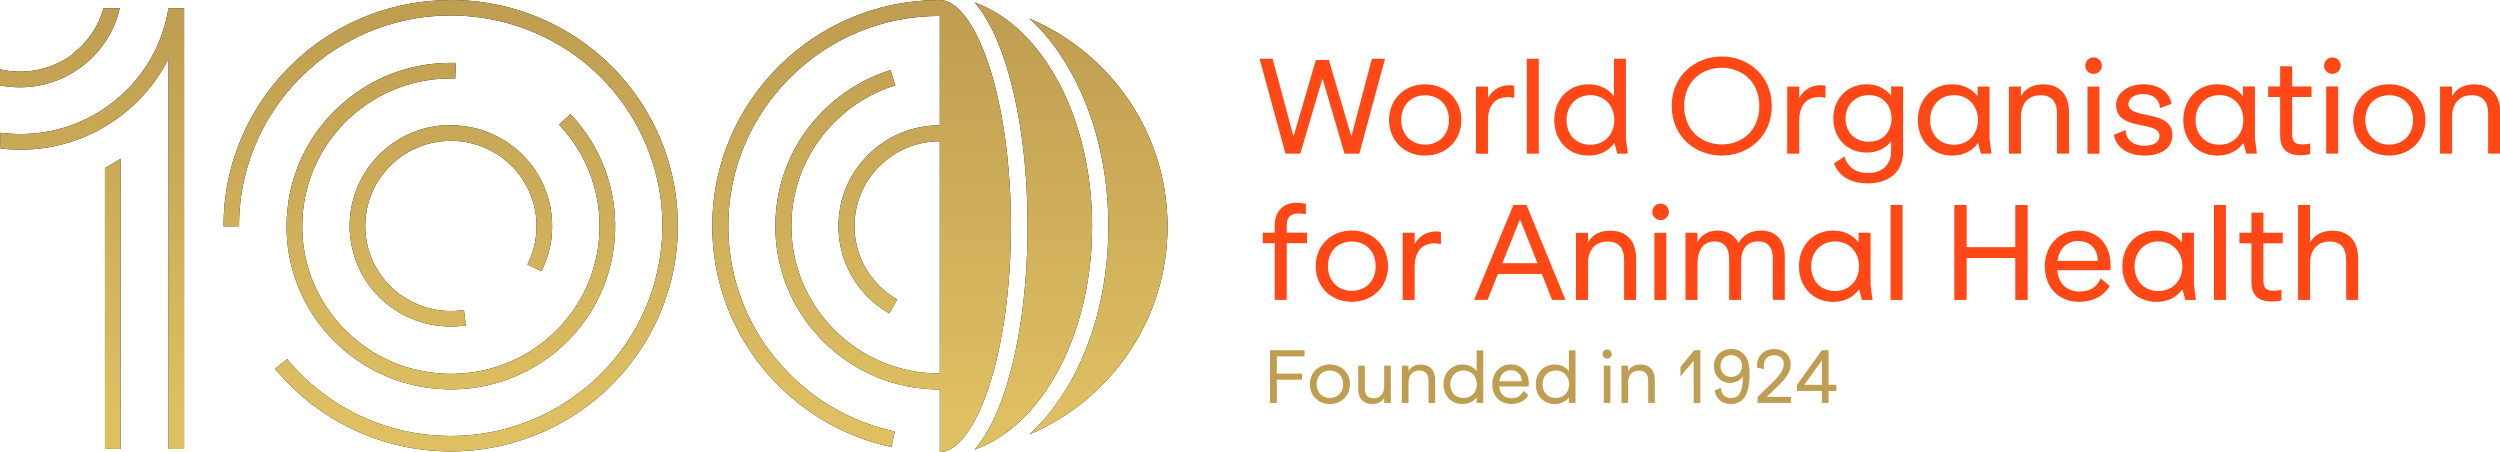 <svg width="282" height="51" viewBox="0 0 282 51" fill="none" xmlns="http://www.w3.org/2000/svg">
<g clip-path="url(#clip0_5325_2477)">
<path d="M143.55 6.624L145.909 15.407L148.432 6.767H149.899L152.434 15.407L154.753 6.624H156.232L153.331 17.331H151.659L149.18 8.839L146.672 17.331H145L142.083 6.624H143.55ZM164.839 13.53C164.839 15.906 163.051 17.551 160.749 17.551C158.446 17.551 156.686 15.906 156.686 13.53C156.686 11.155 158.462 9.51 160.749 9.51C163.035 9.51 164.839 11.155 164.839 13.53ZM160.749 16.313C162.32 16.313 163.445 15.219 163.445 13.53C163.445 11.842 162.316 10.748 160.749 10.748C159.181 10.748 158.064 11.854 158.064 13.53C158.064 15.207 159.209 16.313 160.749 16.313ZM167.845 9.758V11.055C168.432 9.933 169.472 9.614 170.264 9.614C170.469 9.614 170.618 9.63 170.807 9.674V11.043C170.574 10.983 170.353 10.955 170.115 10.955C168.809 10.955 167.841 11.698 167.841 13.666V17.339H166.491V9.766H167.841L167.845 9.758ZM173.579 17.331H172.229V6.624H173.579V17.331ZM183.404 15.655L183.625 17.331H182.424L182.114 16.122C181.5 16.98 180.515 17.551 179.181 17.551C176.85 17.551 175.323 15.79 175.323 13.546C175.323 11.303 176.846 9.51 179.181 9.51C180.471 9.51 181.439 10.049 182.054 10.864V6.624H183.404V15.655ZM179.402 16.325C181.029 16.325 182.098 15.116 182.098 13.543C182.098 11.97 181.029 10.732 179.402 10.732C177.775 10.732 176.702 11.97 176.702 13.543C176.702 15.116 177.714 16.325 179.402 16.325ZM199.86 11.954C199.86 15.407 197.204 17.547 194.214 17.547C191.224 17.547 188.568 15.407 188.568 11.954C188.568 8.5 191.264 6.372 194.214 6.372C197.163 6.372 199.86 8.5 199.86 11.954ZM194.214 16.293C196.488 16.293 198.453 14.736 198.453 11.954C198.453 9.171 196.444 7.642 194.214 7.642C191.984 7.642 189.974 9.171 189.974 11.954C189.974 14.736 191.968 16.293 194.214 16.293ZM202.954 9.754V11.051C203.541 9.929 204.581 9.61 205.373 9.61C205.578 9.61 205.727 9.626 205.915 9.67V11.039C205.682 10.979 205.461 10.951 205.224 10.951C203.918 10.951 202.95 11.694 202.95 13.662V17.335H201.6V9.762H202.95L202.954 9.754ZM214.672 9.754V17.14C214.672 19.312 213.149 20.681 210.713 20.681C208.748 20.681 207.459 19.922 206.872 18.437L208.045 17.651C208.439 18.888 209.335 19.515 210.713 19.515C212.325 19.515 213.321 18.569 213.321 17.068V15.946C212.707 16.705 211.782 17.212 210.593 17.212C208.278 17.212 206.795 15.507 206.795 13.367C206.795 11.227 208.274 9.506 210.593 9.506C211.782 9.506 212.703 10.017 213.321 10.788V9.754H214.672ZM210.814 15.99C212.413 15.99 213.366 14.84 213.366 13.367C213.366 11.894 212.413 10.732 210.814 10.732C209.215 10.732 208.174 11.898 208.174 13.367C208.174 14.836 209.158 15.99 210.814 15.99ZM224.42 15.655L224.641 17.331H223.44L223.13 16.122C222.516 16.98 221.531 17.551 220.197 17.551C217.866 17.551 216.339 15.79 216.339 13.546C216.339 11.303 217.866 9.51 220.197 9.51C221.487 9.51 222.455 10.049 223.07 10.864V9.758H224.42V15.659V15.655ZM220.418 16.325C222.045 16.325 223.114 15.116 223.114 13.543C223.114 11.97 222.045 10.732 220.418 10.732C218.79 10.732 217.718 11.97 217.718 13.543C217.718 15.116 218.73 16.325 220.418 16.325ZM227.956 9.754V10.832C228.483 9.957 229.307 9.518 230.48 9.518C232.328 9.518 233.385 10.684 233.385 12.652V17.327H232.035V12.856C232.035 11.443 231.404 10.744 230.175 10.744C228.796 10.744 227.96 11.646 227.96 13.251V17.331H226.61V9.758H227.96L227.956 9.754ZM244.938 11.722L243.648 12.201C243.588 11.223 242.901 10.612 241.744 10.612C240.703 10.612 240.088 11.107 240.088 11.75C240.088 13.543 245.043 12.261 245.043 15.231C245.043 16.716 243.781 17.547 241.876 17.547C239.971 17.547 238.678 16.585 238.445 15.215L239.767 14.66C239.823 15.81 240.647 16.437 241.876 16.437C242.845 16.437 243.592 16.102 243.592 15.315C243.592 13.539 238.694 14.864 238.694 11.834C238.694 10.48 240.088 9.502 241.744 9.502C243.52 9.502 244.749 10.392 244.942 11.718M254.357 15.65L254.578 17.327H253.377L253.068 16.118C252.453 16.976 251.468 17.547 250.134 17.547C247.803 17.547 246.276 15.786 246.276 13.543C246.276 11.299 247.799 9.506 250.134 9.506C251.424 9.506 252.392 10.045 253.007 10.86V9.754H254.357V15.655V15.65ZM250.355 16.321C251.983 16.321 253.051 15.112 253.051 13.539C253.051 11.966 251.983 10.728 250.355 10.728C248.728 10.728 247.659 11.966 247.659 13.539C247.659 15.112 248.671 16.321 250.355 16.321ZM258.553 7.478V9.75H260.739V10.943H258.553V15.096C258.553 16.13 258.979 16.289 259.798 16.289C260.003 16.289 260.369 16.23 260.59 16.186V17.367C260.357 17.455 259.814 17.515 259.593 17.515C258.054 17.515 257.202 16.904 257.202 15.271V10.943H255.852V9.75H257.202V7.478H258.553ZM263.744 17.327H262.394V9.754H263.744V17.327ZM273.586 13.527C273.586 15.902 271.797 17.547 269.495 17.547C267.192 17.547 265.432 15.902 265.432 13.527C265.432 11.151 267.208 9.506 269.495 9.506C271.781 9.506 273.586 11.151 273.586 13.527ZM269.495 16.309C271.062 16.309 272.191 15.215 272.191 13.527C272.191 11.838 271.062 10.744 269.495 10.744C267.928 10.744 266.81 11.85 266.81 13.527C266.81 15.203 267.956 16.309 269.495 16.309ZM276.591 9.754V10.832C277.118 9.957 277.941 9.518 279.115 9.518C280.963 9.518 282.016 10.684 282.016 12.652V17.327H280.666V12.856C280.666 11.443 280.035 10.744 278.805 10.744C277.427 10.744 276.591 11.646 276.591 13.251V17.331H275.241V9.758H276.591V9.754ZM147.303 23.001V24.166C147.054 24.107 146.732 24.079 146.451 24.079C145.643 24.079 145.145 24.458 145.145 25.388V26.247H147.432V27.428H145.145V33.824H143.795V27.428H142.445V26.247H143.795V25.344C143.795 23.903 144.731 22.869 146.202 22.869C146.539 22.869 146.977 22.913 147.303 23.001ZM156.569 30.023C156.569 32.399 154.781 34.044 152.479 34.044C150.176 34.044 148.416 32.399 148.416 30.023C148.416 27.648 150.188 26.003 152.479 26.003C154.769 26.003 156.569 27.648 156.569 30.023ZM152.479 32.806C154.046 32.806 155.175 31.712 155.175 30.023C155.175 28.335 154.046 27.241 152.479 27.241C150.911 27.241 149.794 28.347 149.794 30.023C149.794 31.7 150.94 32.806 152.479 32.806ZM159.575 26.251V27.548C160.162 26.426 161.203 26.107 161.994 26.107C162.199 26.107 162.348 26.123 162.537 26.167V27.536C162.3 27.476 162.083 27.448 161.846 27.448C160.54 27.448 159.571 28.191 159.571 30.159V33.832H158.221V26.255H159.571L159.575 26.251ZM170.706 23.12H172.189L176.589 33.828H175.078L173.921 30.898H168.966L167.793 33.828H166.282L170.71 23.12H170.706ZM173.435 29.692L171.454 24.726L169.46 29.692H173.435ZM179.125 26.255V27.333C179.651 26.458 180.475 26.023 181.648 26.023C183.497 26.023 184.55 27.189 184.55 29.157V33.832H183.199V29.361C183.199 27.947 182.568 27.249 181.339 27.249C179.961 27.249 179.125 28.151 179.125 29.756V33.836H177.775V26.259H179.125V26.255ZM187.965 33.832H186.615V26.259H187.965V33.832ZM191.469 26.255V27.305C191.968 26.402 192.819 26.007 193.744 26.007C194.873 26.007 195.681 26.562 196.107 27.404C196.545 26.602 197.413 26.007 198.63 26.007C200.258 26.007 201.326 27.025 201.326 28.933V33.828H199.976V29.197C199.976 27.856 199.373 27.229 198.305 27.229C197.059 27.229 196.4 28.103 196.4 29.532V33.832H195.05V29.229C195.05 27.86 194.435 27.233 193.394 27.233C192.132 27.233 191.489 28.223 191.473 29.724V33.832H190.123V26.255H191.473H191.469ZM211.003 32.156L211.224 33.832H210.022L209.713 32.623C209.098 33.481 208.114 34.052 206.779 34.052C204.449 34.052 202.922 32.287 202.922 30.044C202.922 27.8 204.449 26.007 206.779 26.007C208.069 26.007 209.038 26.546 209.653 27.36V26.255H211.003V32.156ZM207 32.826C208.628 32.826 209.697 31.616 209.697 30.044C209.697 28.47 208.628 27.233 207 27.233C205.373 27.233 204.3 28.47 204.3 30.044C204.3 31.616 205.313 32.826 207 32.826ZM214.611 33.832H213.261V23.125H214.611V33.832ZM221.84 23.125V27.875H227.326V23.125H228.72V33.832H227.326V29.113H221.84V33.832H220.446V23.125H221.84ZM238.075 29.912C238.075 30.087 238.075 30.275 238.047 30.479H232.051C232.212 32.08 233.241 32.882 234.559 32.882C235.732 32.882 236.524 32.403 236.962 31.397L237.974 32.255C237.283 33.493 235.905 34.048 234.527 34.048C232.196 34.048 230.657 32.403 230.657 30.055C230.657 27.708 232.24 26.007 234.426 26.007C236.612 26.007 238.079 27.596 238.079 29.912M236.628 29.433C236.628 28.047 235.748 27.189 234.398 27.189C233.253 27.189 232.288 27.947 232.079 29.433H236.624H236.628ZM247.478 32.156L247.699 33.832H246.497L246.188 32.623C245.573 33.481 244.589 34.052 243.255 34.052C240.924 34.052 239.397 32.287 239.397 30.044C239.397 27.8 240.92 26.007 243.255 26.007C244.544 26.007 245.513 26.546 246.128 27.36V26.255H247.478V32.156ZM243.476 32.826C245.103 32.826 246.172 31.616 246.172 30.044C246.172 28.47 245.103 27.233 243.476 27.233C241.848 27.233 240.779 28.47 240.779 30.044C240.779 31.616 241.792 32.826 243.476 32.826ZM251.086 33.832H249.736V23.125H251.086V33.832ZM255.31 23.983V26.255H257.496V27.448H255.31V31.601C255.31 32.635 255.736 32.794 256.555 32.794C256.76 32.794 257.126 32.734 257.347 32.691V33.872C257.114 33.96 256.572 34.016 256.351 34.016C254.811 34.016 253.96 33.405 253.96 31.772V27.444H252.609V26.251H253.96V23.979H255.31V23.983ZM265.999 29.153V33.828H264.649V29.357C264.649 27.943 264.018 27.245 262.788 27.245C261.438 27.245 260.574 28.135 260.574 29.752V33.832H259.224V23.125H260.574V27.333C261.044 26.574 261.82 26.023 263.081 26.023C264.946 26.023 265.999 27.189 265.999 29.157M187.314 22.969C186.796 22.969 186.378 23.384 186.378 23.899C186.378 24.414 186.796 24.829 187.314 24.829C187.833 24.829 188.251 24.414 188.251 23.899C188.251 23.384 187.833 22.969 187.314 22.969ZM263.093 6.476C262.575 6.476 262.157 6.891 262.157 7.406C262.157 7.921 262.575 8.336 263.093 8.336C263.612 8.336 264.03 7.921 264.03 7.406C264.03 6.891 263.612 6.476 263.093 6.476ZM236.817 17.339H235.467V9.766H236.817V17.339ZM236.158 6.476C235.64 6.476 235.222 6.891 235.222 7.406C235.222 7.921 235.64 8.336 236.158 8.336C236.676 8.336 237.094 7.921 237.094 7.406C237.094 6.891 236.676 6.476 236.158 6.476Z" fill="#FF4815"/>
<path d="M11.838 18.944V50.637H13.594V17.91C13.032 18.282 12.445 18.629 11.838 18.944ZM5.634 14.792C5.634 14.792 5.666 14.784 5.686 14.784C5.67 14.784 5.654 14.792 5.634 14.792ZM5.634 14.792C5.634 14.792 5.666 14.784 5.686 14.784C5.67 14.784 5.654 14.792 5.634 14.792ZM5.686 14.784C5.686 14.784 5.722 14.78 5.738 14.776C5.722 14.776 5.702 14.784 5.686 14.784ZM5.606 14.461C5.606 14.461 5.638 14.453 5.658 14.453C5.642 14.453 5.626 14.457 5.606 14.461ZM5.658 14.453C5.658 14.453 5.69 14.445 5.71 14.445C5.694 14.445 5.678 14.453 5.658 14.453ZM49.949 14.145C49.873 14.153 49.792 14.153 49.716 14.157C49.688 14.157 49.66 14.165 49.627 14.169C48.349 14.305 47.104 14.656 45.938 15.211C45.842 15.259 45.75 15.307 45.653 15.359C45.46 15.459 45.263 15.563 45.075 15.671C44.918 15.762 44.765 15.858 44.612 15.958C44.496 16.034 44.383 16.11 44.271 16.189C44.09 16.317 43.909 16.449 43.736 16.585C43.712 16.605 43.684 16.621 43.656 16.645C43.612 16.681 43.576 16.721 43.531 16.756C43.314 16.936 43.102 17.124 42.897 17.319C42.812 17.403 42.732 17.487 42.651 17.571C42.487 17.739 42.326 17.91 42.173 18.09C42.057 18.226 41.948 18.365 41.836 18.505C41.731 18.641 41.627 18.777 41.526 18.916C41.39 19.108 41.261 19.308 41.136 19.511C41.076 19.615 41.008 19.715 40.952 19.819C40.819 20.05 40.694 20.286 40.582 20.525C40.55 20.589 40.514 20.649 40.481 20.713C40.465 20.749 40.453 20.785 40.437 20.821C40.341 21.036 40.252 21.256 40.172 21.476C40.116 21.627 40.056 21.779 40.003 21.935C39.955 22.082 39.915 22.234 39.871 22.386C39.802 22.625 39.738 22.865 39.686 23.108C39.67 23.176 39.658 23.244 39.646 23.312C39.581 23.636 39.529 23.959 39.497 24.282C39.497 24.286 39.497 24.294 39.497 24.298C39.497 24.31 39.497 24.318 39.497 24.33C39.461 24.686 39.441 25.041 39.437 25.4C39.437 25.428 39.437 25.46 39.437 25.488C39.437 25.815 39.449 26.139 39.477 26.462C39.485 26.546 39.497 26.63 39.505 26.714C39.533 26.973 39.569 27.233 39.617 27.492C39.646 27.644 39.678 27.792 39.714 27.943C39.758 28.135 39.802 28.327 39.855 28.514C39.911 28.714 39.975 28.906 40.039 29.101C40.072 29.201 40.1 29.305 40.136 29.405C40.16 29.477 40.192 29.54 40.22 29.612C40.256 29.704 40.293 29.8 40.333 29.892C40.457 30.183 40.59 30.475 40.735 30.75C40.743 30.77 40.755 30.79 40.767 30.806C40.923 31.098 41.092 31.381 41.273 31.66C41.297 31.696 41.317 31.732 41.341 31.768C41.542 32.068 41.751 32.355 41.976 32.631V32.635C41.984 32.643 41.992 32.651 42 32.663C42.141 32.834 42.286 32.998 42.434 33.162C42.471 33.202 42.507 33.237 42.547 33.277C42.667 33.405 42.788 33.533 42.917 33.653C42.993 33.724 43.073 33.796 43.154 33.868C43.242 33.948 43.331 34.028 43.419 34.104C43.547 34.212 43.676 34.315 43.809 34.419C43.853 34.451 43.897 34.487 43.941 34.523C45.36 35.597 47.003 36.32 48.755 36.639L48.812 36.651C49.913 36.847 51.05 36.887 52.195 36.755L52.549 36.715L52.34 34.978L51.99 35.018C51.002 35.134 50.025 35.094 49.085 34.922L48.832 34.866C47.212 34.519 45.75 33.784 44.548 32.758C44.52 32.734 44.488 32.706 44.46 32.678C44.199 32.447 43.945 32.203 43.708 31.948C43.664 31.896 43.62 31.844 43.572 31.792C43.407 31.608 43.258 31.409 43.109 31.209C43.017 31.085 42.921 30.962 42.836 30.838C42.667 30.586 42.511 30.327 42.362 30.059C42.33 30 42.29 29.94 42.258 29.876C42.097 29.568 41.96 29.245 41.832 28.918C41.771 28.754 41.715 28.594 41.663 28.43C41.623 28.303 41.578 28.175 41.542 28.047C41.486 27.848 41.442 27.644 41.398 27.44C41.378 27.349 41.358 27.253 41.341 27.161C41.301 26.925 41.269 26.694 41.245 26.454C41.237 26.39 41.229 26.326 41.225 26.263C41.205 26.011 41.197 25.756 41.197 25.504C41.197 25.452 41.197 25.396 41.197 25.344C41.201 25.093 41.217 24.841 41.241 24.59C41.245 24.53 41.253 24.47 41.257 24.406C41.285 24.174 41.321 23.943 41.365 23.715C41.382 23.631 41.398 23.548 41.414 23.464C41.458 23.264 41.51 23.065 41.566 22.869C41.599 22.757 41.631 22.641 41.667 22.53C41.719 22.366 41.779 22.202 41.844 22.043C41.896 21.907 41.952 21.767 42.013 21.631C42.073 21.495 42.137 21.36 42.201 21.228C42.278 21.076 42.354 20.929 42.434 20.785C42.503 20.665 42.575 20.545 42.651 20.426C42.74 20.282 42.832 20.138 42.929 19.998C43.017 19.875 43.105 19.755 43.202 19.635C43.298 19.511 43.391 19.392 43.491 19.272C43.608 19.132 43.732 19 43.861 18.869C43.945 18.777 44.034 18.689 44.122 18.601C44.279 18.449 44.448 18.302 44.616 18.162C44.689 18.102 44.757 18.038 44.833 17.978C45.087 17.779 45.348 17.591 45.613 17.419C45.645 17.399 45.673 17.379 45.701 17.359C46.003 17.172 46.308 17 46.622 16.848C46.77 16.776 46.931 16.716 47.088 16.653C47.24 16.585 47.397 16.517 47.554 16.461C47.851 16.353 48.149 16.265 48.45 16.189C48.506 16.174 48.562 16.154 48.619 16.142C48.876 16.082 49.133 16.042 49.394 16.002C49.511 15.986 49.623 15.958 49.736 15.946C49.901 15.926 50.065 15.926 50.226 15.914C50.443 15.898 50.656 15.882 50.877 15.882C50.937 15.882 51.002 15.89 51.062 15.89C51.379 15.898 51.693 15.914 52.01 15.95C52.376 15.994 52.738 16.058 53.103 16.146C53.381 16.213 53.654 16.289 53.927 16.381C54.023 16.413 54.112 16.449 54.208 16.485C54.453 16.577 54.699 16.677 54.94 16.788C54.996 16.816 55.052 16.84 55.108 16.868C55.422 17.02 55.727 17.188 56.029 17.375C56.479 17.655 56.897 17.97 57.286 18.314C57.676 18.657 58.038 19.036 58.376 19.447C58.568 19.683 58.745 19.93 58.914 20.178C58.954 20.242 58.99 20.306 59.031 20.366C59.139 20.533 59.239 20.705 59.336 20.881C59.408 21.012 59.477 21.148 59.545 21.284C59.593 21.384 59.641 21.484 59.685 21.587C59.766 21.763 59.842 21.943 59.91 22.126C59.931 22.174 59.947 22.222 59.963 22.27C60.051 22.522 60.136 22.777 60.204 23.033C60.22 23.093 60.232 23.152 60.248 23.212C60.304 23.444 60.356 23.679 60.397 23.911C60.413 24.015 60.429 24.119 60.441 24.226C60.465 24.414 60.489 24.606 60.501 24.793C60.513 24.949 60.517 25.101 60.521 25.256C60.521 25.4 60.529 25.548 60.521 25.696C60.521 25.879 60.505 26.059 60.493 26.243C60.405 27.364 60.127 28.474 59.637 29.528L59.489 29.848L61.088 30.582L61.237 30.263C61.719 29.225 62.036 28.135 62.189 27.033L62.225 26.682C62.233 26.59 62.233 26.502 62.241 26.414C62.261 26.183 62.277 25.947 62.281 25.716C62.281 25.556 62.281 25.4 62.277 25.241C62.273 25.045 62.265 24.849 62.253 24.654C62.237 24.438 62.213 24.226 62.185 24.015C62.169 23.883 62.153 23.747 62.129 23.616C62.084 23.344 62.024 23.077 61.96 22.809C61.94 22.729 61.924 22.653 61.904 22.573C61.823 22.274 61.731 21.983 61.626 21.691C61.61 21.651 61.602 21.611 61.59 21.575C61.582 21.551 61.57 21.527 61.562 21.508C61.482 21.3 61.397 21.092 61.305 20.885C61.249 20.757 61.188 20.633 61.128 20.509C61.052 20.354 60.975 20.202 60.891 20.05C60.774 19.835 60.646 19.627 60.517 19.419C60.473 19.352 60.437 19.284 60.389 19.216C59.846 18.401 59.203 17.659 58.464 17.008C57.837 16.453 57.15 15.974 56.419 15.571C56.39 15.555 56.358 15.535 56.326 15.519C56.177 15.439 56.029 15.363 55.88 15.291C55.755 15.231 55.635 15.175 55.51 15.12C55.41 15.076 55.305 15.028 55.201 14.988C54.932 14.876 54.658 14.772 54.381 14.68C53.654 14.445 52.906 14.293 52.151 14.209C52.111 14.205 52.075 14.201 52.034 14.197C51.825 14.177 51.612 14.157 51.4 14.145C51.343 14.145 51.287 14.145 51.231 14.145C51.102 14.141 50.974 14.137 50.849 14.137C50.548 14.137 50.246 14.149 49.945 14.173M13.554 10.804V10.824V10.808M13.598 10.792V10.812V10.796M13.65 10.78V10.8V10.784M13.618 10.452V10.472V10.456M38.139 12.117C35.141 14.928 33.212 18.545 32.561 22.578C31.641 28.283 33.397 33.96 37.383 38.156C44.399 45.542 56.157 45.878 63.591 38.907C71.025 31.936 71.363 20.254 64.347 12.868L63.065 14.069C69.414 20.753 69.109 31.321 62.386 37.629C55.659 43.937 45.022 43.634 38.673 36.95C35.065 33.154 33.473 28.015 34.309 22.853C34.9 19.204 36.644 15.934 39.356 13.391C42.615 10.333 46.875 8.724 51.355 8.851L51.407 7.099C51.223 7.095 51.042 7.091 50.861 7.091C46.111 7.091 41.615 8.863 38.147 12.117M119.568 6.12C123.088 11.323 125.025 18.222 125.025 25.548C125.025 32.874 123.088 39.769 119.568 44.971C118.515 46.524 117.358 47.874 116.12 49.004C125.278 45.107 131.699 36.072 131.699 25.548C131.699 15.024 125.286 5.993 116.132 2.096C117.366 3.226 118.519 4.571 119.568 6.12ZM8.318 6.033C5.939 7.833 2.921 8.5 0 7.817V9.63C0.751 9.778 1.511 9.849 2.262 9.849C4.83 9.849 7.33 8.995 9.407 7.37C11.493 5.733 12.919 3.485 13.51 0.942H11.669C11.135 2.867 10.002 4.647 8.302 5.977M5.642 14.804C5.642 14.804 5.61 14.812 5.59 14.812C5.606 14.812 5.622 14.804 5.642 14.804ZM5.634 14.796C5.634 14.796 5.598 14.8 5.582 14.804C5.598 14.804 5.614 14.796 5.634 14.796ZM5.686 14.788C5.686 14.788 5.65 14.796 5.634 14.8C5.65 14.8 5.67 14.792 5.686 14.788ZM19.011 0.946H18.995C17.906 7.881 12.537 13.375 5.734 14.776C5.718 14.776 5.702 14.784 5.682 14.784C5.694 14.784 5.71 14.78 5.722 14.776C4.464 15.036 3.158 15.152 1.824 15.112C1.242 15.096 0.631 15.048 0.064 14.976V16.748C0.627 16.816 1.197 16.856 1.772 16.876C9.262 17.092 15.861 12.868 19.011 6.612V50.645H20.767V1.074C20.775 1.03 20.783 0.99 20.787 0.946H20.767H19.011ZM110.209 0.611C111.342 2.024 112.371 4.016 113.231 6.544C114.959 11.622 115.911 18.354 115.911 25.5C115.911 32.647 114.959 39.378 113.231 44.452C112.371 46.976 111.346 48.972 110.209 50.381C110.121 50.493 110.028 50.601 109.936 50.705C109.94 50.705 109.944 50.705 109.952 50.705C117.551 48.018 123.192 37.737 123.192 25.5C123.192 13.263 117.563 3.002 109.98 0.299C109.968 0.299 109.956 0.295 109.944 0.291C110.032 0.395 110.121 0.499 110.209 0.607M50.885 0C50.081 0 49.282 0.04 48.486 0.112C48.47 0.112 48.454 0.112 48.438 0.116C48.149 0.144 47.855 0.18 47.566 0.216C47.413 0.236 47.261 0.252 47.104 0.275C46.951 0.299 46.798 0.327 46.642 0.351C46.356 0.399 46.071 0.447 45.79 0.503C45.77 0.503 45.75 0.511 45.725 0.515C42.242 1.218 38.866 2.647 35.832 4.831C35.784 4.867 35.736 4.899 35.688 4.931C35.555 5.027 35.426 5.13 35.298 5.226C35.073 5.398 34.848 5.566 34.627 5.745C34.619 5.753 34.607 5.761 34.594 5.769C34.554 5.801 34.518 5.837 34.478 5.873C34.173 6.124 33.875 6.38 33.582 6.647C33.502 6.719 33.425 6.791 33.349 6.867C33.104 7.095 32.858 7.33 32.621 7.57C32.513 7.678 32.404 7.789 32.296 7.901C32.103 8.101 31.914 8.304 31.729 8.512C31.597 8.66 31.464 8.807 31.336 8.959C31.191 9.131 31.046 9.302 30.906 9.478C30.753 9.666 30.604 9.849 30.46 10.037C30.351 10.177 30.247 10.321 30.142 10.464C29.977 10.688 29.817 10.908 29.66 11.139C29.588 11.247 29.515 11.359 29.443 11.466C29.266 11.73 29.093 11.997 28.928 12.269C28.908 12.305 28.888 12.337 28.868 12.373C28.43 13.103 28.02 13.854 27.655 14.633C26.023 18.082 25.203 21.747 25.22 25.532L26.968 25.524C26.956 21.979 27.727 18.541 29.262 15.311C29.612 14.581 29.989 13.874 30.403 13.199C30.407 13.191 30.415 13.183 30.419 13.171C30.58 12.908 30.749 12.652 30.918 12.397C30.978 12.305 31.038 12.209 31.102 12.117C31.251 11.902 31.404 11.69 31.561 11.478C31.657 11.347 31.75 11.215 31.85 11.087C31.987 10.908 32.127 10.736 32.268 10.56C32.4 10.396 32.533 10.237 32.666 10.077C32.786 9.937 32.907 9.798 33.031 9.662C33.204 9.47 33.381 9.279 33.562 9.091C33.662 8.987 33.759 8.887 33.859 8.787C34.084 8.564 34.313 8.34 34.55 8.125C34.619 8.061 34.687 7.993 34.755 7.933C35.032 7.682 35.318 7.438 35.607 7.198C35.647 7.167 35.688 7.131 35.728 7.095C35.941 6.919 36.162 6.755 36.379 6.592C36.491 6.508 36.604 6.416 36.716 6.332C36.773 6.292 36.829 6.252 36.885 6.216C39.634 4.256 42.764 2.895 46.059 2.22C46.083 2.216 46.107 2.208 46.135 2.204C46.393 2.152 46.654 2.108 46.915 2.064C47.064 2.04 47.212 2.012 47.361 1.992C47.498 1.972 47.634 1.956 47.775 1.94C48.052 1.904 48.325 1.868 48.603 1.845C48.611 1.845 48.623 1.845 48.631 1.845C52.75 1.469 56.929 2.156 60.722 3.861C60.803 3.897 60.879 3.929 60.959 3.965C61.148 4.052 61.337 4.148 61.526 4.244C61.703 4.332 61.883 4.42 62.06 4.512C62.209 4.591 62.354 4.675 62.498 4.755C62.703 4.871 62.912 4.983 63.113 5.102C63.246 5.182 63.378 5.266 63.511 5.346C63.716 5.474 63.921 5.601 64.122 5.733C64.254 5.821 64.383 5.913 64.512 6.001C64.704 6.136 64.897 6.268 65.086 6.408C65.219 6.508 65.351 6.612 65.484 6.711C65.665 6.847 65.842 6.987 66.014 7.131C66.151 7.242 66.284 7.358 66.42 7.474C66.585 7.614 66.75 7.753 66.911 7.901C67.043 8.021 67.176 8.149 67.308 8.272C67.465 8.42 67.622 8.568 67.775 8.72C67.895 8.839 68.012 8.963 68.128 9.087C68.289 9.255 68.45 9.418 68.602 9.59C68.687 9.682 68.767 9.778 68.847 9.873C72.034 13.515 74.019 18.042 74.57 22.797C74.582 22.893 74.594 22.993 74.602 23.088C74.622 23.276 74.634 23.464 74.646 23.651C74.662 23.875 74.682 24.099 74.694 24.322C74.694 24.386 74.694 24.45 74.702 24.514C74.831 27.788 74.276 31.073 73.067 34.14C73.027 34.24 72.994 34.339 72.95 34.439C72.906 34.551 72.854 34.659 72.806 34.767C72.689 35.038 72.573 35.309 72.444 35.577C72.428 35.613 72.408 35.649 72.388 35.685C72.219 36.032 72.046 36.376 71.865 36.715C71.845 36.751 71.825 36.787 71.805 36.823C71.62 37.158 71.427 37.493 71.226 37.817C71.206 37.849 71.186 37.881 71.166 37.913C70.961 38.24 70.752 38.563 70.531 38.879C70.511 38.907 70.491 38.939 70.471 38.967C70.25 39.282 70.025 39.593 69.788 39.897C69.764 39.929 69.74 39.957 69.715 39.989C69.482 40.288 69.245 40.576 68.996 40.863C68.964 40.899 68.936 40.935 68.904 40.971C68.667 41.246 68.421 41.514 68.168 41.773C68.124 41.817 68.084 41.865 68.04 41.909C67.799 42.157 67.553 42.396 67.304 42.636C67.248 42.692 67.188 42.743 67.132 42.799C66.891 43.023 66.641 43.243 66.392 43.454C66.324 43.514 66.256 43.574 66.183 43.634C65.946 43.83 65.705 44.021 65.46 44.205C65.364 44.277 65.267 44.356 65.171 44.428C64.925 44.608 64.676 44.784 64.423 44.959C64.327 45.027 64.23 45.095 64.13 45.159C63.873 45.331 63.611 45.494 63.346 45.654C63.25 45.714 63.153 45.774 63.053 45.834C62.784 45.993 62.51 46.145 62.237 46.293C62.141 46.345 62.04 46.401 61.944 46.453C61.666 46.596 61.381 46.736 61.1 46.868C60.999 46.916 60.899 46.964 60.799 47.011C60.513 47.139 60.228 47.263 59.935 47.383C59.83 47.427 59.726 47.471 59.617 47.515C59.332 47.626 59.038 47.73 58.749 47.834C58.637 47.874 58.52 47.918 58.408 47.954C58.126 48.05 57.837 48.133 57.548 48.217C57.415 48.257 57.282 48.297 57.15 48.333C56.961 48.385 56.772 48.429 56.583 48.477C56.386 48.525 56.185 48.573 55.989 48.617C55.812 48.656 55.631 48.692 55.454 48.728C55.237 48.772 55.016 48.808 54.799 48.848C54.634 48.876 54.47 48.904 54.305 48.928C54.052 48.964 53.794 48.996 53.537 49.024C53.405 49.04 53.272 49.056 53.139 49.068C52.754 49.104 52.368 49.136 51.982 49.151C51.894 49.156 51.805 49.156 51.717 49.16C51.411 49.171 51.106 49.179 50.797 49.175C50.656 49.175 50.515 49.171 50.371 49.167C50.114 49.163 49.86 49.156 49.603 49.139C49.451 49.132 49.294 49.123 49.141 49.112C48.892 49.096 48.643 49.072 48.394 49.048C48.241 49.032 48.092 49.016 47.944 49C47.67 48.968 47.397 48.928 47.128 48.884C46.999 48.864 46.875 48.848 46.75 48.828C46.662 48.812 46.573 48.792 46.485 48.776C46.22 48.728 45.955 48.676 45.693 48.62C45.653 48.612 45.613 48.6 45.569 48.593C45.263 48.525 44.954 48.453 44.649 48.369C44.641 48.369 44.633 48.365 44.624 48.361C43.608 48.09 42.603 47.746 41.623 47.339C41.595 47.327 41.571 47.315 41.542 47.303C41.245 47.179 40.944 47.047 40.65 46.908C37.476 45.419 34.647 43.243 32.384 40.504L31.034 41.606C33.457 44.54 36.491 46.872 39.887 48.469C39.887 48.469 39.899 48.477 39.903 48.477C40.228 48.629 40.554 48.772 40.887 48.912C40.907 48.92 40.928 48.932 40.948 48.94C41.988 49.375 43.061 49.738 44.162 50.034C44.174 50.034 44.186 50.042 44.203 50.046C44.52 50.13 44.841 50.206 45.167 50.281C45.219 50.293 45.271 50.309 45.324 50.317C45.597 50.377 45.87 50.429 46.143 50.481C46.248 50.501 46.352 50.521 46.457 50.541C46.481 50.545 46.505 50.549 46.529 50.557C46.638 50.573 46.742 50.585 46.847 50.601C47.144 50.649 47.441 50.693 47.739 50.728C47.895 50.748 48.056 50.764 48.213 50.78C48.482 50.808 48.755 50.832 49.029 50.852C49.189 50.864 49.35 50.876 49.511 50.884C49.788 50.9 50.069 50.908 50.347 50.912C50.495 50.912 50.644 50.92 50.793 50.92C51.13 50.92 51.468 50.912 51.809 50.9C51.894 50.9 51.978 50.9 52.062 50.892C52.48 50.872 52.898 50.84 53.312 50.8C53.449 50.788 53.586 50.768 53.718 50.752C53.999 50.721 54.281 50.689 54.562 50.645C54.735 50.621 54.908 50.589 55.08 50.561C55.322 50.521 55.559 50.477 55.8 50.433C55.989 50.397 56.173 50.357 56.362 50.317C56.579 50.269 56.796 50.218 57.017 50.162C57.214 50.114 57.415 50.066 57.612 50.01C57.656 49.998 57.7 49.99 57.745 49.978C57.849 49.95 57.953 49.91 58.058 49.882C58.359 49.794 58.661 49.702 58.962 49.603C59.091 49.559 59.219 49.511 59.348 49.467C59.653 49.359 59.959 49.251 60.26 49.132C60.381 49.084 60.501 49.032 60.622 48.984C60.927 48.86 61.228 48.732 61.526 48.596C61.642 48.545 61.755 48.489 61.871 48.433C62.169 48.293 62.462 48.149 62.755 47.998C62.868 47.938 62.98 47.874 63.093 47.814C63.378 47.658 63.664 47.503 63.945 47.335C64.058 47.267 64.17 47.199 64.282 47.127C64.556 46.96 64.829 46.788 65.098 46.612C65.211 46.536 65.323 46.457 65.436 46.381C65.697 46.201 65.958 46.017 66.211 45.83C66.324 45.746 66.432 45.658 66.545 45.57C66.73 45.431 66.919 45.291 67.095 45.143C67.164 45.087 67.224 45.031 67.292 44.975C67.377 44.904 67.457 44.832 67.541 44.76C67.803 44.536 68.06 44.313 68.313 44.077C68.381 44.013 68.45 43.945 68.522 43.881C68.783 43.634 69.04 43.382 69.293 43.123C69.346 43.067 69.398 43.015 69.45 42.959C69.715 42.684 69.973 42.4 70.222 42.113C70.262 42.069 70.298 42.025 70.334 41.981C70.595 41.678 70.845 41.374 71.09 41.059C71.118 41.019 71.15 40.983 71.178 40.943C71.427 40.623 71.664 40.296 71.897 39.965L71.978 39.853C72.211 39.518 72.432 39.178 72.645 38.835C72.669 38.795 72.697 38.755 72.721 38.715C72.93 38.372 73.135 38.02 73.328 37.669C73.352 37.625 73.38 37.577 73.404 37.533C73.597 37.178 73.778 36.819 73.951 36.459C73.971 36.419 73.991 36.383 74.011 36.344C74.015 36.336 74.019 36.324 74.023 36.316C74.152 36.04 74.272 35.761 74.393 35.481C74.449 35.353 74.509 35.226 74.562 35.094C74.598 35.006 74.63 34.914 74.666 34.822C76.02 31.425 76.587 27.892 76.438 24.422C76.438 24.362 76.438 24.302 76.434 24.242C76.422 23.995 76.402 23.747 76.382 23.5C76.366 23.304 76.354 23.113 76.334 22.917C76.322 22.805 76.306 22.693 76.293 22.581C75.767 17.91 73.939 13.335 70.752 9.426C70.752 9.426 70.752 9.426 70.752 9.422C70.72 9.382 70.692 9.342 70.66 9.302C70.503 9.111 70.338 8.931 70.174 8.744C70.081 8.636 69.989 8.528 69.896 8.424C69.731 8.244 69.563 8.069 69.398 7.893C69.269 7.757 69.141 7.622 69.008 7.49C68.847 7.33 68.679 7.175 68.514 7.015C68.369 6.879 68.229 6.743 68.084 6.612C67.915 6.456 67.738 6.308 67.566 6.16C67.417 6.037 67.272 5.909 67.124 5.785C66.939 5.633 66.75 5.49 66.557 5.342C66.412 5.23 66.272 5.118 66.127 5.011C65.926 4.859 65.717 4.719 65.512 4.575C65.371 4.48 65.231 4.38 65.09 4.284C64.873 4.14 64.656 4.004 64.435 3.869C64.295 3.781 64.154 3.689 64.009 3.605C63.792 3.477 63.567 3.354 63.346 3.23C63.19 3.142 63.037 3.054 62.88 2.97C62.687 2.871 62.494 2.775 62.297 2.679C62.133 2.595 61.968 2.507 61.799 2.431C61.763 2.415 61.731 2.403 61.695 2.388C61.61 2.348 61.522 2.312 61.438 2.276C58.03 0.735 54.437 0 50.897 0H50.885ZM80.34 25.5C80.34 37.725 88.996 47.938 100.549 50.425L100.934 48.668C96.498 47.718 92.423 45.526 89.14 42.261C84.636 37.785 82.152 31.832 82.152 25.5C82.152 19.168 84.636 13.215 89.14 8.74C93.645 4.264 99.636 1.797 106.01 1.797V14.137C102.956 14.137 100.083 15.319 97.925 17.467C95.763 19.615 94.577 22.466 94.577 25.5C94.577 28.534 95.767 31.389 97.925 33.533C98.644 34.252 99.448 34.858 100.308 35.349L101.212 33.788C100.488 33.373 99.813 32.862 99.207 32.259C97.39 30.455 96.386 28.051 96.386 25.496C96.386 22.941 97.386 20.541 99.203 18.737C101.023 16.932 103.438 15.938 106.01 15.938V42.133C101.537 42.133 97.334 40.404 94.171 37.262C91.009 34.12 89.269 29.944 89.269 25.5C89.269 21.056 91.009 16.88 94.171 13.738C96.112 11.81 98.443 10.416 100.991 9.626L100.448 7.909C97.627 8.787 95.043 10.333 92.89 12.469C89.385 15.95 87.457 20.577 87.457 25.5C87.457 30.423 89.385 35.054 92.89 38.535C96.394 42.017 101.051 43.933 106.01 43.933V50.996C107.93 50.996 109.96 48.333 111.467 43.877C113.122 38.983 114.034 32.455 114.034 25.5C114.034 18.545 113.122 12.013 111.467 7.119C109.96 2.663 107.93 0 106.01 0C91.833 0 80.34 11.418 80.34 25.504" fill="black"/>
<path d="M11.838 18.944V50.637H13.594V17.91C13.032 18.282 12.445 18.629 11.838 18.944ZM5.634 14.792C5.634 14.792 5.666 14.784 5.686 14.784C5.67 14.784 5.654 14.792 5.634 14.792ZM5.634 14.792C5.634 14.792 5.666 14.784 5.686 14.784C5.67 14.784 5.654 14.792 5.634 14.792ZM5.686 14.784C5.686 14.784 5.722 14.78 5.738 14.776C5.722 14.776 5.702 14.784 5.686 14.784ZM5.606 14.461C5.606 14.461 5.638 14.453 5.658 14.453C5.642 14.453 5.626 14.457 5.606 14.461ZM5.658 14.453C5.658 14.453 5.69 14.445 5.71 14.445C5.694 14.445 5.678 14.453 5.658 14.453ZM49.949 14.145C49.873 14.153 49.792 14.153 49.716 14.157C49.688 14.157 49.66 14.165 49.627 14.169C48.349 14.305 47.104 14.656 45.938 15.211C45.842 15.259 45.75 15.307 45.653 15.359C45.46 15.459 45.263 15.563 45.075 15.671C44.918 15.762 44.765 15.858 44.612 15.958C44.496 16.034 44.383 16.11 44.271 16.189C44.09 16.317 43.909 16.449 43.736 16.585C43.712 16.605 43.684 16.621 43.656 16.645C43.612 16.681 43.576 16.721 43.531 16.756C43.314 16.936 43.102 17.124 42.897 17.319C42.812 17.403 42.732 17.487 42.651 17.571C42.487 17.739 42.326 17.91 42.173 18.09C42.057 18.226 41.948 18.365 41.836 18.505C41.731 18.641 41.627 18.777 41.526 18.916C41.39 19.108 41.261 19.308 41.136 19.511C41.076 19.615 41.008 19.715 40.952 19.819C40.819 20.05 40.694 20.286 40.582 20.525C40.55 20.589 40.514 20.649 40.481 20.713C40.465 20.749 40.453 20.785 40.437 20.821C40.341 21.036 40.252 21.256 40.172 21.476C40.116 21.627 40.056 21.779 40.003 21.935C39.955 22.082 39.915 22.234 39.871 22.386C39.802 22.625 39.738 22.865 39.686 23.108C39.67 23.176 39.658 23.244 39.646 23.312C39.581 23.636 39.529 23.959 39.497 24.282C39.497 24.286 39.497 24.294 39.497 24.298C39.497 24.31 39.497 24.318 39.497 24.33C39.461 24.686 39.441 25.041 39.437 25.4C39.437 25.428 39.437 25.46 39.437 25.488C39.437 25.815 39.449 26.139 39.477 26.462C39.485 26.546 39.497 26.63 39.505 26.714C39.533 26.973 39.569 27.233 39.617 27.492C39.646 27.644 39.678 27.792 39.714 27.943C39.758 28.135 39.802 28.327 39.855 28.514C39.911 28.714 39.975 28.906 40.039 29.101C40.072 29.201 40.1 29.305 40.136 29.405C40.16 29.477 40.192 29.54 40.22 29.612C40.256 29.704 40.293 29.8 40.333 29.892C40.457 30.183 40.59 30.475 40.735 30.75C40.743 30.77 40.755 30.79 40.767 30.806C40.923 31.098 41.092 31.381 41.273 31.66C41.297 31.696 41.317 31.732 41.341 31.768C41.542 32.068 41.751 32.355 41.976 32.631V32.635C41.984 32.643 41.992 32.651 42 32.663C42.141 32.834 42.286 32.998 42.434 33.162C42.471 33.202 42.507 33.237 42.547 33.277C42.667 33.405 42.788 33.533 42.917 33.653C42.993 33.724 43.073 33.796 43.154 33.868C43.242 33.948 43.331 34.028 43.419 34.104C43.547 34.212 43.676 34.315 43.809 34.419C43.853 34.451 43.897 34.487 43.941 34.523C45.36 35.597 47.003 36.32 48.755 36.639L48.812 36.651C49.913 36.847 51.05 36.887 52.195 36.755L52.549 36.715L52.34 34.978L51.99 35.018C51.002 35.134 50.025 35.094 49.085 34.922L48.832 34.866C47.212 34.519 45.75 33.784 44.548 32.758C44.52 32.734 44.488 32.706 44.46 32.678C44.199 32.447 43.945 32.203 43.708 31.948C43.664 31.896 43.62 31.844 43.572 31.792C43.407 31.608 43.258 31.409 43.109 31.209C43.017 31.085 42.921 30.962 42.836 30.838C42.667 30.586 42.511 30.327 42.362 30.059C42.33 30 42.29 29.94 42.258 29.876C42.097 29.568 41.96 29.245 41.832 28.918C41.771 28.754 41.715 28.594 41.663 28.43C41.623 28.303 41.578 28.175 41.542 28.047C41.486 27.848 41.442 27.644 41.398 27.44C41.378 27.349 41.358 27.253 41.341 27.161C41.301 26.925 41.269 26.694 41.245 26.454C41.237 26.39 41.229 26.326 41.225 26.263C41.205 26.011 41.197 25.756 41.197 25.504C41.197 25.452 41.197 25.396 41.197 25.344C41.201 25.093 41.217 24.841 41.241 24.59C41.245 24.53 41.253 24.47 41.257 24.406C41.285 24.174 41.321 23.943 41.365 23.715C41.382 23.631 41.398 23.548 41.414 23.464C41.458 23.264 41.51 23.065 41.566 22.869C41.599 22.757 41.631 22.641 41.667 22.53C41.719 22.366 41.779 22.202 41.844 22.043C41.896 21.907 41.952 21.767 42.013 21.631C42.073 21.495 42.137 21.36 42.201 21.228C42.278 21.076 42.354 20.929 42.434 20.785C42.503 20.665 42.575 20.545 42.651 20.426C42.74 20.282 42.832 20.138 42.929 19.998C43.017 19.875 43.105 19.755 43.202 19.635C43.298 19.511 43.391 19.392 43.491 19.272C43.608 19.132 43.732 19 43.861 18.869C43.945 18.777 44.034 18.689 44.122 18.601C44.279 18.449 44.448 18.302 44.616 18.162C44.689 18.102 44.757 18.038 44.833 17.978C45.087 17.779 45.348 17.591 45.613 17.419C45.645 17.399 45.673 17.379 45.701 17.359C46.003 17.172 46.308 17 46.622 16.848C46.77 16.776 46.931 16.716 47.088 16.653C47.24 16.585 47.397 16.517 47.554 16.461C47.851 16.353 48.149 16.265 48.45 16.189C48.506 16.174 48.562 16.154 48.619 16.142C48.876 16.082 49.133 16.042 49.394 16.002C49.511 15.986 49.623 15.958 49.736 15.946C49.901 15.926 50.065 15.926 50.226 15.914C50.443 15.898 50.656 15.882 50.877 15.882C50.937 15.882 51.002 15.89 51.062 15.89C51.379 15.898 51.693 15.914 52.01 15.95C52.376 15.994 52.738 16.058 53.103 16.146C53.381 16.213 53.654 16.289 53.927 16.381C54.023 16.413 54.112 16.449 54.208 16.485C54.453 16.577 54.699 16.677 54.94 16.788C54.996 16.816 55.052 16.84 55.108 16.868C55.422 17.02 55.727 17.188 56.029 17.375C56.479 17.655 56.897 17.97 57.286 18.314C57.676 18.657 58.038 19.036 58.376 19.447C58.568 19.683 58.745 19.93 58.914 20.178C58.954 20.242 58.99 20.306 59.031 20.366C59.139 20.533 59.239 20.705 59.336 20.881C59.408 21.012 59.477 21.148 59.545 21.284C59.593 21.384 59.641 21.484 59.685 21.587C59.766 21.763 59.842 21.943 59.91 22.126C59.931 22.174 59.947 22.222 59.963 22.27C60.051 22.522 60.136 22.777 60.204 23.033C60.22 23.093 60.232 23.152 60.248 23.212C60.304 23.444 60.356 23.679 60.397 23.911C60.413 24.015 60.429 24.119 60.441 24.226C60.465 24.414 60.489 24.606 60.501 24.793C60.513 24.949 60.517 25.101 60.521 25.256C60.521 25.4 60.529 25.548 60.521 25.696C60.521 25.879 60.505 26.059 60.493 26.243C60.405 27.364 60.127 28.474 59.637 29.528L59.489 29.848L61.088 30.582L61.237 30.263C61.719 29.225 62.036 28.135 62.189 27.033L62.225 26.682C62.233 26.59 62.233 26.502 62.241 26.414C62.261 26.183 62.277 25.947 62.281 25.716C62.281 25.556 62.281 25.4 62.277 25.241C62.273 25.045 62.265 24.849 62.253 24.654C62.237 24.438 62.213 24.226 62.185 24.015C62.169 23.883 62.153 23.747 62.129 23.616C62.084 23.344 62.024 23.077 61.96 22.809C61.94 22.729 61.924 22.653 61.904 22.573C61.823 22.274 61.731 21.983 61.626 21.691C61.61 21.651 61.602 21.611 61.59 21.575C61.582 21.551 61.57 21.527 61.562 21.508C61.482 21.3 61.397 21.092 61.305 20.885C61.249 20.757 61.188 20.633 61.128 20.509C61.052 20.354 60.975 20.202 60.891 20.05C60.774 19.835 60.646 19.627 60.517 19.419C60.473 19.352 60.437 19.284 60.389 19.216C59.846 18.401 59.203 17.659 58.464 17.008C57.837 16.453 57.15 15.974 56.419 15.571C56.39 15.555 56.358 15.535 56.326 15.519C56.177 15.439 56.029 15.363 55.88 15.291C55.755 15.231 55.635 15.175 55.51 15.12C55.41 15.076 55.305 15.028 55.201 14.988C54.932 14.876 54.658 14.772 54.381 14.68C53.654 14.445 52.906 14.293 52.151 14.209C52.111 14.205 52.075 14.201 52.034 14.197C51.825 14.177 51.612 14.157 51.4 14.145C51.343 14.145 51.287 14.145 51.231 14.145C51.102 14.141 50.974 14.137 50.849 14.137C50.548 14.137 50.246 14.149 49.945 14.173M13.554 10.804V10.824V10.808M13.598 10.792V10.812V10.796M13.65 10.78V10.8V10.784M13.618 10.452V10.472V10.456M38.139 12.117C35.141 14.928 33.212 18.545 32.561 22.578C31.641 28.283 33.397 33.96 37.383 38.156C44.399 45.542 56.157 45.878 63.591 38.907C71.025 31.936 71.363 20.254 64.347 12.868L63.065 14.069C69.414 20.753 69.109 31.321 62.386 37.629C55.659 43.937 45.022 43.634 38.673 36.95C35.065 33.154 33.473 28.015 34.309 22.853C34.9 19.204 36.644 15.934 39.356 13.391C42.615 10.333 46.875 8.724 51.355 8.851L51.407 7.099C51.223 7.095 51.042 7.091 50.861 7.091C46.111 7.091 41.615 8.863 38.147 12.117M119.568 6.12C123.088 11.323 125.025 18.222 125.025 25.548C125.025 32.874 123.088 39.769 119.568 44.971C118.515 46.524 117.358 47.874 116.12 49.004C125.278 45.107 131.699 36.072 131.699 25.548C131.699 15.024 125.286 5.993 116.132 2.096C117.366 3.226 118.519 4.571 119.568 6.12ZM8.318 6.033C5.939 7.833 2.921 8.5 0 7.817V9.63C0.751 9.778 1.511 9.849 2.262 9.849C4.83 9.849 7.33 8.995 9.407 7.37C11.493 5.733 12.919 3.485 13.51 0.942H11.669C11.135 2.867 10.002 4.647 8.302 5.977M5.642 14.804C5.642 14.804 5.61 14.812 5.59 14.812C5.606 14.812 5.622 14.804 5.642 14.804ZM5.634 14.796C5.634 14.796 5.598 14.8 5.582 14.804C5.598 14.804 5.614 14.796 5.634 14.796ZM5.686 14.788C5.686 14.788 5.65 14.796 5.634 14.8C5.65 14.8 5.67 14.792 5.686 14.788ZM19.011 0.946H18.995C17.906 7.881 12.537 13.375 5.734 14.776C5.718 14.776 5.702 14.784 5.682 14.784C5.694 14.784 5.71 14.78 5.722 14.776C4.464 15.036 3.158 15.152 1.824 15.112C1.242 15.096 0.631 15.048 0.064 14.976V16.748C0.627 16.816 1.197 16.856 1.772 16.876C9.262 17.092 15.861 12.868 19.011 6.612V50.645H20.767V1.074C20.775 1.03 20.783 0.99 20.787 0.946H20.767H19.011ZM110.209 0.611C111.342 2.024 112.371 4.016 113.231 6.544C114.959 11.622 115.911 18.354 115.911 25.5C115.911 32.647 114.959 39.378 113.231 44.452C112.371 46.976 111.346 48.972 110.209 50.381C110.121 50.493 110.028 50.601 109.936 50.705C109.94 50.705 109.944 50.705 109.952 50.705C117.551 48.018 123.192 37.737 123.192 25.5C123.192 13.263 117.563 3.002 109.98 0.299C109.968 0.299 109.956 0.295 109.944 0.291C110.032 0.395 110.121 0.499 110.209 0.607M50.885 0C50.081 0 49.282 0.04 48.486 0.112C48.47 0.112 48.454 0.112 48.438 0.116C48.149 0.144 47.855 0.18 47.566 0.216C47.413 0.236 47.261 0.252 47.104 0.275C46.951 0.299 46.798 0.327 46.642 0.351C46.356 0.399 46.071 0.447 45.79 0.503C45.77 0.503 45.75 0.511 45.725 0.515C42.242 1.218 38.866 2.647 35.832 4.831C35.784 4.867 35.736 4.899 35.688 4.931C35.555 5.027 35.426 5.13 35.298 5.226C35.073 5.398 34.848 5.566 34.627 5.745C34.619 5.753 34.607 5.761 34.594 5.769C34.554 5.801 34.518 5.837 34.478 5.873C34.173 6.124 33.875 6.38 33.582 6.647C33.502 6.719 33.425 6.791 33.349 6.867C33.104 7.095 32.858 7.33 32.621 7.57C32.513 7.678 32.404 7.789 32.296 7.901C32.103 8.101 31.914 8.304 31.729 8.512C31.597 8.66 31.464 8.807 31.336 8.959C31.191 9.131 31.046 9.302 30.906 9.478C30.753 9.666 30.604 9.849 30.46 10.037C30.351 10.177 30.247 10.321 30.142 10.464C29.977 10.688 29.817 10.908 29.66 11.139C29.588 11.247 29.515 11.359 29.443 11.466C29.266 11.73 29.093 11.997 28.928 12.269C28.908 12.305 28.888 12.337 28.868 12.373C28.43 13.103 28.02 13.854 27.655 14.633C26.023 18.082 25.203 21.747 25.22 25.532L26.968 25.524C26.956 21.979 27.727 18.541 29.262 15.311C29.612 14.581 29.989 13.874 30.403 13.199C30.407 13.191 30.415 13.183 30.419 13.171C30.58 12.908 30.749 12.652 30.918 12.397C30.978 12.305 31.038 12.209 31.102 12.117C31.251 11.902 31.404 11.69 31.561 11.478C31.657 11.347 31.75 11.215 31.85 11.087C31.987 10.908 32.127 10.736 32.268 10.56C32.4 10.396 32.533 10.237 32.666 10.077C32.786 9.937 32.907 9.798 33.031 9.662C33.204 9.47 33.381 9.279 33.562 9.091C33.662 8.987 33.759 8.887 33.859 8.787C34.084 8.564 34.313 8.34 34.55 8.125C34.619 8.061 34.687 7.993 34.755 7.933C35.032 7.682 35.318 7.438 35.607 7.198C35.647 7.167 35.688 7.131 35.728 7.095C35.941 6.919 36.162 6.755 36.379 6.592C36.491 6.508 36.604 6.416 36.716 6.332C36.773 6.292 36.829 6.252 36.885 6.216C39.634 4.256 42.764 2.895 46.059 2.22C46.083 2.216 46.107 2.208 46.135 2.204C46.393 2.152 46.654 2.108 46.915 2.064C47.064 2.04 47.212 2.012 47.361 1.992C47.498 1.972 47.634 1.956 47.775 1.94C48.052 1.904 48.325 1.868 48.603 1.845C48.611 1.845 48.623 1.845 48.631 1.845C52.75 1.469 56.929 2.156 60.722 3.861C60.803 3.897 60.879 3.929 60.959 3.965C61.148 4.052 61.337 4.148 61.526 4.244C61.703 4.332 61.883 4.42 62.06 4.512C62.209 4.591 62.354 4.675 62.498 4.755C62.703 4.871 62.912 4.983 63.113 5.102C63.246 5.182 63.378 5.266 63.511 5.346C63.716 5.474 63.921 5.601 64.122 5.733C64.254 5.821 64.383 5.913 64.512 6.001C64.704 6.136 64.897 6.268 65.086 6.408C65.219 6.508 65.351 6.612 65.484 6.711C65.665 6.847 65.842 6.987 66.014 7.131C66.151 7.242 66.284 7.358 66.42 7.474C66.585 7.614 66.75 7.753 66.911 7.901C67.043 8.021 67.176 8.149 67.308 8.272C67.465 8.42 67.622 8.568 67.775 8.72C67.895 8.839 68.012 8.963 68.128 9.087C68.289 9.255 68.45 9.418 68.602 9.59C68.687 9.682 68.767 9.778 68.847 9.873C72.034 13.515 74.019 18.042 74.57 22.797C74.582 22.893 74.594 22.993 74.602 23.088C74.622 23.276 74.634 23.464 74.646 23.651C74.662 23.875 74.682 24.099 74.694 24.322C74.694 24.386 74.694 24.45 74.702 24.514C74.831 27.788 74.276 31.073 73.067 34.14C73.027 34.24 72.994 34.339 72.95 34.439C72.906 34.551 72.854 34.659 72.806 34.767C72.689 35.038 72.573 35.309 72.444 35.577C72.428 35.613 72.408 35.649 72.388 35.685C72.219 36.032 72.046 36.376 71.865 36.715C71.845 36.751 71.825 36.787 71.805 36.823C71.62 37.158 71.427 37.493 71.226 37.817C71.206 37.849 71.186 37.881 71.166 37.913C70.961 38.24 70.752 38.563 70.531 38.879C70.511 38.907 70.491 38.939 70.471 38.967C70.25 39.282 70.025 39.593 69.788 39.897C69.764 39.929 69.74 39.957 69.715 39.989C69.482 40.288 69.245 40.576 68.996 40.863C68.964 40.899 68.936 40.935 68.904 40.971C68.667 41.246 68.421 41.514 68.168 41.773C68.124 41.817 68.084 41.865 68.04 41.909C67.799 42.157 67.553 42.396 67.304 42.636C67.248 42.692 67.188 42.743 67.132 42.799C66.891 43.023 66.641 43.243 66.392 43.454C66.324 43.514 66.256 43.574 66.183 43.634C65.946 43.83 65.705 44.021 65.46 44.205C65.364 44.277 65.267 44.356 65.171 44.428C64.925 44.608 64.676 44.784 64.423 44.959C64.327 45.027 64.23 45.095 64.13 45.159C63.873 45.331 63.611 45.494 63.346 45.654C63.25 45.714 63.153 45.774 63.053 45.834C62.784 45.993 62.51 46.145 62.237 46.293C62.141 46.345 62.04 46.401 61.944 46.453C61.666 46.596 61.381 46.736 61.1 46.868C60.999 46.916 60.899 46.964 60.799 47.011C60.513 47.139 60.228 47.263 59.935 47.383C59.83 47.427 59.726 47.471 59.617 47.515C59.332 47.626 59.038 47.73 58.749 47.834C58.637 47.874 58.52 47.918 58.408 47.954C58.126 48.05 57.837 48.133 57.548 48.217C57.415 48.257 57.282 48.297 57.15 48.333C56.961 48.385 56.772 48.429 56.583 48.477C56.386 48.525 56.185 48.573 55.989 48.617C55.812 48.656 55.631 48.692 55.454 48.728C55.237 48.772 55.016 48.808 54.799 48.848C54.634 48.876 54.47 48.904 54.305 48.928C54.052 48.964 53.794 48.996 53.537 49.024C53.405 49.04 53.272 49.056 53.139 49.068C52.754 49.104 52.368 49.136 51.982 49.151C51.894 49.156 51.805 49.156 51.717 49.16C51.411 49.171 51.106 49.179 50.797 49.175C50.656 49.175 50.515 49.171 50.371 49.167C50.114 49.163 49.86 49.156 49.603 49.139C49.451 49.132 49.294 49.123 49.141 49.112C48.892 49.096 48.643 49.072 48.394 49.048C48.241 49.032 48.092 49.016 47.944 49C47.67 48.968 47.397 48.928 47.128 48.884C46.999 48.864 46.875 48.848 46.75 48.828C46.662 48.812 46.573 48.792 46.485 48.776C46.22 48.728 45.955 48.676 45.693 48.62C45.653 48.612 45.613 48.6 45.569 48.593C45.263 48.525 44.954 48.453 44.649 48.369C44.641 48.369 44.633 48.365 44.624 48.361C43.608 48.09 42.603 47.746 41.623 47.339C41.595 47.327 41.571 47.315 41.542 47.303C41.245 47.179 40.944 47.047 40.65 46.908C37.476 45.419 34.647 43.243 32.384 40.504L31.034 41.606C33.457 44.54 36.491 46.872 39.887 48.469C39.887 48.469 39.899 48.477 39.903 48.477C40.228 48.629 40.554 48.772 40.887 48.912C40.907 48.92 40.928 48.932 40.948 48.94C41.988 49.375 43.061 49.738 44.162 50.034C44.174 50.034 44.186 50.042 44.203 50.046C44.52 50.13 44.841 50.206 45.167 50.281C45.219 50.293 45.271 50.309 45.324 50.317C45.597 50.377 45.87 50.429 46.143 50.481C46.248 50.501 46.352 50.521 46.457 50.541C46.481 50.545 46.505 50.549 46.529 50.557C46.638 50.573 46.742 50.585 46.847 50.601C47.144 50.649 47.441 50.693 47.739 50.728C47.895 50.748 48.056 50.764 48.213 50.78C48.482 50.808 48.755 50.832 49.029 50.852C49.189 50.864 49.35 50.876 49.511 50.884C49.788 50.9 50.069 50.908 50.347 50.912C50.495 50.912 50.644 50.92 50.793 50.92C51.13 50.92 51.468 50.912 51.809 50.9C51.894 50.9 51.978 50.9 52.062 50.892C52.48 50.872 52.898 50.84 53.312 50.8C53.449 50.788 53.586 50.768 53.718 50.752C53.999 50.721 54.281 50.689 54.562 50.645C54.735 50.621 54.908 50.589 55.08 50.561C55.322 50.521 55.559 50.477 55.8 50.433C55.989 50.397 56.173 50.357 56.362 50.317C56.579 50.269 56.796 50.218 57.017 50.162C57.214 50.114 57.415 50.066 57.612 50.01C57.656 49.998 57.7 49.99 57.745 49.978C57.849 49.95 57.953 49.91 58.058 49.882C58.359 49.794 58.661 49.702 58.962 49.603C59.091 49.559 59.219 49.511 59.348 49.467C59.653 49.359 59.959 49.251 60.26 49.132C60.381 49.084 60.501 49.032 60.622 48.984C60.927 48.86 61.228 48.732 61.526 48.596C61.642 48.545 61.755 48.489 61.871 48.433C62.169 48.293 62.462 48.149 62.755 47.998C62.868 47.938 62.98 47.874 63.093 47.814C63.378 47.658 63.664 47.503 63.945 47.335C64.058 47.267 64.17 47.199 64.282 47.127C64.556 46.96 64.829 46.788 65.098 46.612C65.211 46.536 65.323 46.457 65.436 46.381C65.697 46.201 65.958 46.017 66.211 45.83C66.324 45.746 66.432 45.658 66.545 45.57C66.73 45.431 66.919 45.291 67.095 45.143C67.164 45.087 67.224 45.031 67.292 44.975C67.377 44.904 67.457 44.832 67.541 44.76C67.803 44.536 68.06 44.313 68.313 44.077C68.381 44.013 68.45 43.945 68.522 43.881C68.783 43.634 69.04 43.382 69.293 43.123C69.346 43.067 69.398 43.015 69.45 42.959C69.715 42.684 69.973 42.4 70.222 42.113C70.262 42.069 70.298 42.025 70.334 41.981C70.595 41.678 70.845 41.374 71.09 41.059C71.118 41.019 71.15 40.983 71.178 40.943C71.427 40.623 71.664 40.296 71.897 39.965L71.978 39.853C72.211 39.518 72.432 39.178 72.645 38.835C72.669 38.795 72.697 38.755 72.721 38.715C72.93 38.372 73.135 38.02 73.328 37.669C73.352 37.625 73.38 37.577 73.404 37.533C73.597 37.178 73.778 36.819 73.951 36.459C73.971 36.419 73.991 36.383 74.011 36.344C74.015 36.336 74.019 36.324 74.023 36.316C74.152 36.04 74.272 35.761 74.393 35.481C74.449 35.353 74.509 35.226 74.562 35.094C74.598 35.006 74.63 34.914 74.666 34.822C76.02 31.425 76.587 27.892 76.438 24.422C76.438 24.362 76.438 24.302 76.434 24.242C76.422 23.995 76.402 23.747 76.382 23.5C76.366 23.304 76.354 23.113 76.334 22.917C76.322 22.805 76.306 22.693 76.293 22.581C75.767 17.91 73.939 13.335 70.752 9.426C70.752 9.426 70.752 9.426 70.752 9.422C70.72 9.382 70.692 9.342 70.66 9.302C70.503 9.111 70.338 8.931 70.174 8.744C70.081 8.636 69.989 8.528 69.896 8.424C69.731 8.244 69.563 8.069 69.398 7.893C69.269 7.757 69.141 7.622 69.008 7.49C68.847 7.33 68.679 7.175 68.514 7.015C68.369 6.879 68.229 6.743 68.084 6.612C67.915 6.456 67.738 6.308 67.566 6.16C67.417 6.037 67.272 5.909 67.124 5.785C66.939 5.633 66.75 5.49 66.557 5.342C66.412 5.23 66.272 5.118 66.127 5.011C65.926 4.859 65.717 4.719 65.512 4.575C65.371 4.48 65.231 4.38 65.09 4.284C64.873 4.14 64.656 4.004 64.435 3.869C64.295 3.781 64.154 3.689 64.009 3.605C63.792 3.477 63.567 3.354 63.346 3.23C63.19 3.142 63.037 3.054 62.88 2.97C62.687 2.871 62.494 2.775 62.297 2.679C62.133 2.595 61.968 2.507 61.799 2.431C61.763 2.415 61.731 2.403 61.695 2.388C61.61 2.348 61.522 2.312 61.438 2.276C58.03 0.735 54.437 0 50.897 0H50.885ZM80.34 25.5C80.34 37.725 88.996 47.938 100.549 50.425L100.934 48.668C96.498 47.718 92.423 45.526 89.14 42.261C84.636 37.785 82.152 31.832 82.152 25.5C82.152 19.168 84.636 13.215 89.14 8.74C93.645 4.264 99.636 1.797 106.01 1.797V14.137C102.956 14.137 100.083 15.319 97.925 17.467C95.763 19.615 94.577 22.466 94.577 25.5C94.577 28.534 95.767 31.389 97.925 33.533C98.644 34.252 99.448 34.858 100.308 35.349L101.212 33.788C100.488 33.373 99.813 32.862 99.207 32.259C97.39 30.455 96.386 28.051 96.386 25.496C96.386 22.941 97.386 20.541 99.203 18.737C101.023 16.932 103.438 15.938 106.01 15.938V42.133C101.537 42.133 97.334 40.404 94.171 37.262C91.009 34.12 89.269 29.944 89.269 25.5C89.269 21.056 91.009 16.88 94.171 13.738C96.112 11.81 98.443 10.416 100.991 9.626L100.448 7.909C97.627 8.787 95.043 10.333 92.89 12.469C89.385 15.95 87.457 20.577 87.457 25.5C87.457 30.423 89.385 35.054 92.89 38.535C96.394 42.017 101.051 43.933 106.01 43.933V50.996C107.93 50.996 109.96 48.333 111.467 43.877C113.122 38.983 114.034 32.455 114.034 25.5C114.034 18.545 113.122 12.013 111.467 7.119C109.96 2.663 107.93 0 106.01 0C91.833 0 80.34 11.418 80.34 25.504" fill="url(#paint0_linear_5325_2477)"/>
<path d="M143.252 39.506H147.154V40.2H144.028V42.145H146.869V42.831H144.028V45.455H143.252V39.506Z" fill="#BF9E51"/>
<path d="M152.278 43.342C152.278 44.66 151.285 45.574 150.007 45.574C148.729 45.574 147.753 44.66 147.753 43.342C147.753 42.025 148.737 41.111 150.007 41.111C151.277 41.111 152.278 42.025 152.278 43.342ZM150.007 44.888C150.879 44.888 151.506 44.281 151.506 43.342C151.506 42.404 150.879 41.797 150.007 41.797C149.135 41.797 148.516 42.412 148.516 43.342C148.516 44.273 149.151 44.888 150.007 44.888Z" fill="#BF9E51"/>
<path d="M156.887 45.454H156.135V44.88C155.834 45.367 155.364 45.574 154.785 45.574C153.801 45.574 153.206 44.959 153.206 43.941V41.246H153.953V43.834C153.953 44.56 154.287 44.927 154.946 44.927C155.693 44.927 156.135 44.416 156.135 43.542V41.242H156.887V45.45V45.454Z" fill="#BF9E51"/>
<path d="M158.876 41.246V41.845C159.169 41.358 159.623 41.119 160.274 41.119C161.299 41.119 161.886 41.765 161.886 42.859V45.458H161.138V42.975C161.138 42.189 160.789 41.801 160.106 41.801C159.338 41.801 158.876 42.304 158.876 43.191V45.454H158.125V41.246H158.876Z" fill="#BF9E51"/>
<path d="M167.311 45.454H166.563V44.824C166.222 45.279 165.683 45.578 164.968 45.578C163.674 45.578 162.826 44.6 162.826 43.354C162.826 42.109 163.674 41.115 164.968 41.115C165.683 41.115 166.222 41.414 166.563 41.869V39.514H167.311V45.458V45.454ZM165.089 44.895C165.993 44.895 166.587 44.225 166.587 43.35C166.587 42.476 165.993 41.789 165.089 41.789C164.184 41.789 163.59 42.476 163.59 43.35C163.59 44.225 164.152 44.895 165.089 44.895Z" fill="#BF9E51"/>
<path d="M172.45 43.275C172.45 43.37 172.45 43.478 172.434 43.59H169.103C169.191 44.48 169.762 44.923 170.497 44.923C171.148 44.923 171.59 44.656 171.831 44.097L172.394 44.576C172.012 45.263 171.244 45.57 170.481 45.57C169.187 45.57 168.331 44.656 168.331 43.354C168.331 42.053 169.211 41.107 170.425 41.107C171.638 41.107 172.454 41.989 172.454 43.275M171.646 43.007C171.646 42.24 171.156 41.761 170.409 41.761C169.774 41.761 169.235 42.181 169.123 43.007H171.646Z" fill="#BF9E51"/>
<path d="M177.718 45.454H176.971V44.824C176.629 45.279 176.091 45.578 175.376 45.578C174.082 45.578 173.234 44.6 173.234 43.354C173.234 42.109 174.082 41.115 175.376 41.115C176.091 41.115 176.629 41.414 176.971 41.869V39.514H177.718V45.458V45.454ZM175.496 44.895C176.4 44.895 176.995 44.225 176.995 43.35C176.995 42.476 176.4 41.789 175.496 41.789C174.592 41.789 173.997 42.476 173.997 43.35C173.997 44.225 174.56 44.895 175.496 44.895Z" fill="#BF9E51"/>
<path d="M181.652 45.454H180.905V41.246H181.652V45.454ZM181.286 39.422C181.001 39.422 180.768 39.653 180.768 39.937C180.768 40.22 181.001 40.452 181.286 40.452C181.572 40.452 181.805 40.22 181.805 39.937C181.805 39.653 181.572 39.422 181.286 39.422Z" fill="#BF9E51"/>
<path d="M183.649 41.246V41.845C183.943 41.358 184.397 41.119 185.052 41.119C186.076 41.119 186.663 41.765 186.663 42.859V45.458H185.916V42.975C185.916 42.189 185.566 41.801 184.883 41.801C184.115 41.801 183.653 42.304 183.653 43.191V45.454H182.906V41.246H183.653H183.649Z" fill="#BF9E51"/>
<path d="M191.803 39.506V45.455H191.043V40.679L189.552 42.476V41.406L191.107 39.506H191.803Z" fill="#BF9E51"/>
<path d="M197.356 42.105C197.356 44.093 196.894 45.574 195.238 45.574C194.222 45.574 193.518 44.959 193.422 44.029L194.121 43.746C194.161 44.472 194.603 44.904 195.254 44.904C196.303 44.904 196.605 43.893 196.597 42.452C196.368 42.871 195.797 43.195 195.162 43.195C194.129 43.195 193.33 42.4 193.33 41.286C193.33 40.172 194.137 39.37 195.299 39.37C196.585 39.37 197.352 40.308 197.352 42.105M195.258 42.516C196.006 42.516 196.504 42.005 196.504 41.294C196.504 40.584 196.014 40.057 195.283 40.057C194.551 40.057 194.077 40.552 194.077 41.278C194.077 42.005 194.567 42.516 195.258 42.516Z" fill="#BF9E51"/>
<path d="M201.99 41.083C201.99 41.997 201.395 42.743 200.579 43.518L199.285 44.764H202.022V45.45H198.253V44.772L199.904 43.171C200.587 42.508 201.214 41.797 201.214 41.067C201.214 40.476 200.808 40.065 200.121 40.065C199.374 40.065 198.956 40.576 198.956 41.27C198.956 41.382 198.964 41.506 198.98 41.626L198.22 41.494C198.204 41.382 198.196 41.258 198.196 41.163C198.196 40.176 198.98 39.366 200.141 39.366C201.23 39.366 201.982 40.085 201.982 41.083" fill="#BF9E51"/>
<path d="M205.51 44.101H202.701V43.414L205.502 39.506H206.261V43.406H207.141V44.101H206.261V45.45H205.514V44.101H205.51ZM205.51 43.406V40.648L203.528 43.406H205.51Z" fill="#BF9E51"/>
</g>
<defs>
<linearGradient id="paint0_linear_5325_2477" x1="67.085" y1="50.478" x2="67.085" y2="-0.517" gradientUnits="userSpaceOnUse">
<stop stop-color="#DEBF62"/>
<stop offset="0.08" stop-color="#DEBF62"/>
<stop offset="0.95" stop-color="#BF9E51"/>
<stop offset="1" stop-color="#BF9E51"/>
</linearGradient>
<clipPath id="clip0_5325_2477">
<rect width="282" height="51" fill="white"/>
</clipPath>
</defs>
</svg>
